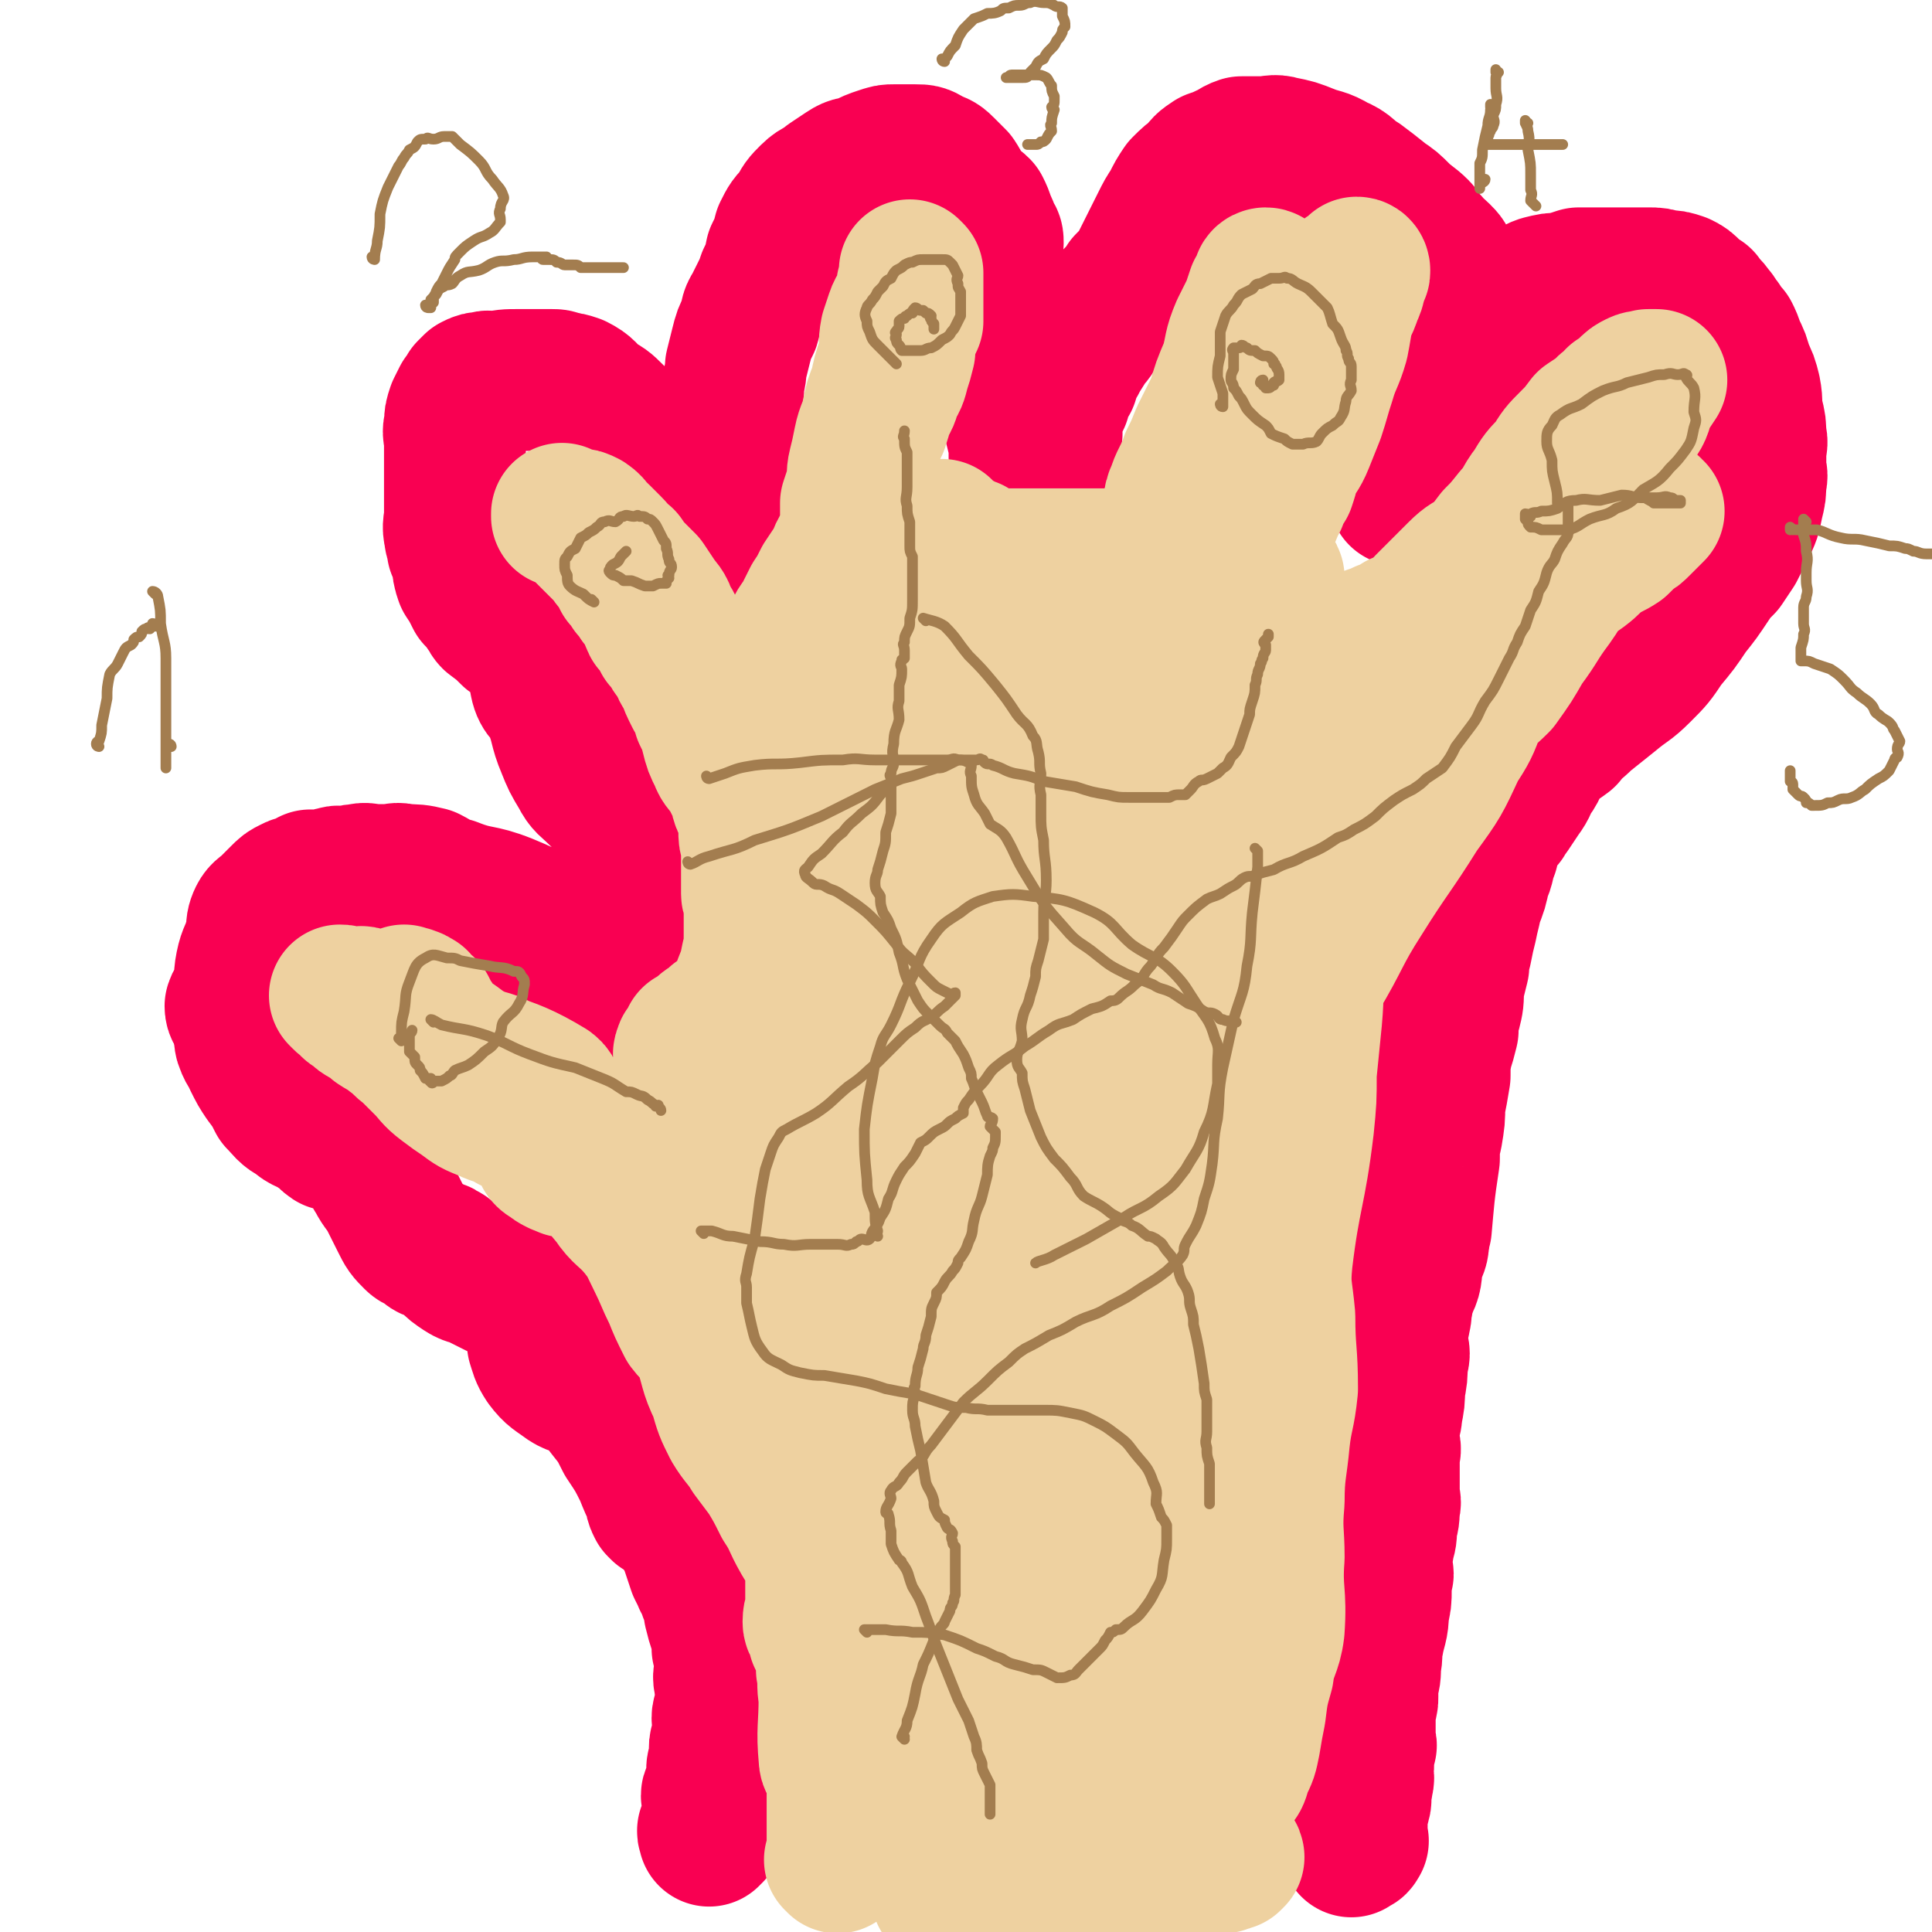 <svg viewBox='0 0 722 722' version='1.1' xmlns='http://www.w3.org/2000/svg' xmlns:xlink='http://www.w3.org/1999/xlink'><g fill='none' stroke='#F90052' stroke-width='53' stroke-linecap='round' stroke-linejoin='round'><path d='M247,564c0,0 -1,-1 -1,-1 0,0 0,0 1,0 0,0 0,0 0,0 0,1 0,0 -1,0 -1,-2 -1,-2 -1,-4 -2,-4 -2,-4 -4,-9 -3,-6 -3,-6 -7,-12 -3,-6 -3,-6 -7,-11 -3,-4 -3,-4 -7,-7 -4,-3 -5,-2 -8,-4 -4,-3 -5,-3 -8,-7 -2,-3 -2,-4 -3,-7 0,-4 2,-4 2,-7 -1,-4 -2,-5 -5,-7 -4,-4 -5,-3 -10,-6 -4,-2 -4,-2 -8,-4 -3,-2 -4,-1 -7,-3 -3,-2 -3,-2 -5,-4 -1,-2 -1,-2 -3,-3 -1,-1 -2,0 -3,-1 -2,0 -2,-1 -3,-2 -2,-1 -3,-1 -4,-2 -3,-3 -3,-3 -5,-7 -2,-4 -2,-4 -4,-8 -2,-4 -3,-4 -5,-8 -2,-3 -2,-4 -4,-7 -3,-3 -3,-3 -6,-5 -3,-2 -4,-1 -7,-2 -3,-2 -2,-3 -5,-4 -4,-3 -5,-2 -8,-5 -4,-2 -4,-3 -7,-6 -2,-4 -2,-4 -5,-8 -2,-3 -2,-3 -4,-7 -1,-3 -2,-3 -3,-6 -1,-2 0,-3 -1,-5 0,-3 -1,-3 -1,-5 -1,-2 -2,-2 -2,-4 1,-3 2,-2 3,-5 1,-5 0,-5 1,-10 1,-5 2,-5 3,-9 2,-4 0,-5 2,-9 1,-2 2,-2 4,-4 2,-2 2,-2 4,-4 2,-2 2,-2 4,-3 2,-1 2,-1 4,-1 2,-1 2,-1 3,-2 2,0 2,0 5,0 2,0 2,-1 4,-1 2,-1 2,0 4,0 3,-1 3,-1 5,-1 3,-1 3,0 6,0 3,0 3,0 5,0 3,0 3,-1 6,0 4,0 5,0 9,1 4,2 4,3 9,4 10,4 10,2 20,6 7,3 8,3 13,8 2,2 -1,4 0,7 0,2 0,3 1,4 4,3 5,2 9,4 4,2 4,2 7,3 3,1 3,1 6,2 2,1 2,2 4,3 2,1 2,1 4,1 2,0 2,0 3,1 2,0 2,1 3,1 1,0 1,0 2,0 1,-1 1,0 2,0 0,0 0,0 0,0 0,-3 0,-3 0,-5 0,-4 0,-4 0,-7 0,-4 0,-5 0,-9 -1,-3 -1,-3 -2,-5 0,-3 -1,-3 -1,-6 0,-2 0,-2 0,-5 -1,-4 -1,-4 -2,-7 -1,-5 -1,-5 -2,-9 -2,-5 -1,-6 -3,-10 -2,-4 -2,-4 -5,-8 -2,-3 -2,-2 -5,-5 -3,-3 -4,-3 -6,-7 -3,-5 -3,-5 -5,-10 -3,-7 -2,-8 -5,-15 -2,-5 -4,-4 -5,-9 -1,-4 2,-4 1,-8 -1,-3 -1,-4 -3,-6 -4,-3 -5,-2 -9,-4 -3,-3 -3,-3 -7,-6 -1,-1 -1,-2 -2,-3 -2,-3 -2,-3 -4,-5 -2,-4 -2,-4 -4,-7 -1,-3 -1,-3 -1,-6 -1,-2 -1,-3 -2,-5 0,-3 -1,-3 -1,-5 -1,-4 0,-4 0,-8 0,-5 0,-5 0,-10 0,-4 0,-4 0,-8 0,-4 0,-4 0,-8 0,-4 -1,-4 0,-7 0,-3 0,-3 1,-6 1,-2 1,-2 2,-4 1,-1 1,-1 2,-3 1,-1 1,-1 2,-2 2,-1 2,-1 4,-1 2,-1 2,0 4,0 4,-1 4,-1 9,-1 2,0 2,0 4,0 2,0 2,0 3,0 1,0 1,0 2,0 1,0 1,0 3,0 2,0 2,0 3,1 3,0 3,0 6,1 4,2 4,3 7,6 4,2 4,2 7,5 4,4 4,3 7,7 6,8 5,9 10,16 2,3 3,2 5,5 1,2 1,2 2,4 1,2 2,1 3,3 1,2 1,2 2,4 1,2 1,2 2,4 0,2 1,2 1,4 1,2 0,2 1,3 0,2 0,2 1,3 0,1 0,1 0,2 1,1 0,1 1,2 0,0 0,0 1,0 0,0 0,0 1,0 0,0 0,0 0,0 0,0 -1,0 -1,-1 0,0 1,-1 1,-1 0,-1 0,-1 0,-2 0,-1 0,-1 1,-2 0,-1 -1,-2 0,-3 0,-1 1,-1 1,-2 1,0 0,-1 1,-1 0,-2 1,-2 1,-3 1,-4 0,-4 1,-8 0,-3 0,-3 1,-6 1,-4 1,-4 1,-8 1,-3 1,-3 1,-7 0,-3 0,-3 0,-7 0,-3 0,-3 0,-7 0,-4 -1,-4 0,-8 0,-5 1,-5 1,-9 1,-4 1,-4 2,-8 1,-4 1,-4 3,-8 1,-3 0,-3 2,-6 1,-2 1,-2 2,-4 2,-4 2,-4 3,-7 2,-4 2,-4 3,-9 2,-4 2,-4 3,-8 2,-4 2,-4 5,-7 2,-4 2,-4 5,-7 3,-3 4,-2 7,-5 3,-2 3,-2 6,-4 3,-2 3,-1 6,-2 4,-2 4,-2 7,-3 3,-1 3,-1 5,-1 2,0 2,0 4,0 2,0 2,0 4,0 3,0 3,0 6,2 3,1 3,1 5,3 2,2 2,2 4,4 2,3 2,4 4,7 2,2 3,2 5,4 1,2 1,2 2,5 1,2 1,2 2,5 1,1 1,1 1,3 0,3 -1,3 0,6 0,3 0,3 1,7 1,3 1,3 1,7 1,3 1,3 2,7 1,5 1,5 1,9 1,6 1,6 2,11 0,6 1,6 1,12 0,4 0,4 0,8 1,4 1,4 2,8 0,3 0,3 0,5 1,3 1,3 2,5 0,2 0,2 1,4 0,1 0,1 1,2 0,0 -1,1 0,1 0,0 0,0 1,0 0,0 0,0 1,0 1,-1 1,-1 1,-3 1,-2 1,-2 2,-4 0,-3 0,-3 1,-5 0,-2 0,-2 1,-5 0,-2 0,-2 1,-4 0,-2 -1,-2 0,-4 0,-2 0,-2 1,-4 1,-3 1,-3 2,-5 1,-4 1,-4 3,-7 1,-3 1,-4 3,-7 2,-4 2,-3 4,-7 3,-3 3,-4 5,-7 2,-3 2,-3 4,-6 1,-3 1,-3 3,-5 2,-2 2,-2 3,-4 3,-3 3,-3 5,-6 2,-4 2,-4 4,-8 2,-4 2,-4 4,-8 2,-4 2,-4 4,-7 2,-4 2,-4 4,-7 3,-3 3,-3 6,-5 2,-3 2,-3 5,-5 3,-1 3,-1 5,-2 3,-1 3,-2 6,-3 2,0 2,0 4,0 2,0 2,0 4,0 3,0 4,-1 7,0 5,1 5,1 10,3 5,2 5,1 10,4 5,2 4,3 9,6 4,3 4,3 9,7 3,2 3,2 6,5 3,3 4,3 7,6 2,2 1,3 4,5 2,3 2,2 4,4 2,2 2,2 3,5 1,1 1,2 1,4 0,2 0,2 0,4 1,2 0,2 0,4 0,2 0,2 0,4 0,2 1,3 0,5 0,2 0,2 -1,4 0,2 0,2 -1,5 0,3 0,3 -1,6 -1,3 -1,3 -1,6 -1,4 -1,4 -2,7 -1,4 0,4 -1,7 -1,3 -1,3 -2,6 0,3 0,3 -1,6 -1,2 -1,2 -1,5 -1,2 -1,2 -2,4 0,1 -1,1 -1,2 -1,1 -1,1 -2,2 0,1 0,1 -1,1 -1,1 -1,1 -1,2 -1,0 0,0 -1,1 0,0 0,0 0,0 1,-2 1,-2 2,-5 1,-2 1,-2 2,-4 0,-2 0,-2 1,-5 1,-3 1,-3 3,-5 1,-3 0,-3 1,-5 2,-2 2,-2 3,-4 1,-2 1,-2 2,-4 1,-2 1,-2 3,-4 1,-2 1,-2 3,-4 1,-3 1,-3 2,-5 2,-2 2,-2 3,-5 2,-3 1,-3 3,-6 2,-2 2,-1 4,-3 1,-2 1,-3 3,-5 2,-2 2,-2 4,-4 2,-2 2,-2 4,-4 2,-2 2,-2 4,-3 3,-1 3,-2 6,-3 4,-1 4,-1 7,-1 4,-1 4,-1 7,-2 4,0 4,0 7,0 4,0 4,0 7,0 4,0 4,0 7,0 3,0 3,0 5,0 3,0 3,0 6,1 3,0 3,0 6,1 2,1 2,1 4,3 2,2 2,2 4,3 2,3 2,2 4,5 2,2 1,2 3,4 1,2 1,2 3,4 1,2 1,2 2,5 2,4 2,4 3,8 2,4 2,4 3,8 1,5 0,5 1,9 1,4 1,4 1,8 1,3 0,3 0,6 0,3 0,3 0,6 0,2 1,2 0,5 0,4 0,4 -1,8 -1,5 -1,5 -3,9 -2,4 -2,4 -4,8 -2,3 -2,3 -4,6 -3,3 -3,3 -5,6 -4,6 -4,6 -8,11 -4,6 -4,6 -9,12 -4,6 -4,6 -9,11 -5,5 -5,4 -11,9 -5,4 -5,4 -10,8 -4,4 -4,3 -7,7 -4,3 -5,3 -8,7 -3,3 -2,4 -5,8 -2,3 -1,3 -4,7 -2,3 -2,3 -4,6 -1,1 -1,1 -2,3 -2,2 -2,2 -3,4 -2,4 -2,4 -3,8 -2,5 -1,5 -3,9 -1,5 -1,5 -3,10 -1,5 -1,4 -2,9 -1,4 -1,4 -2,9 -1,3 -1,3 -1,6 -1,4 -1,4 -2,8 0,5 0,5 -1,9 -1,3 -1,3 -1,7 -1,4 -1,4 -2,7 -1,5 -1,5 -1,10 -1,6 -1,6 -2,11 0,5 0,5 -1,11 -1,4 -1,4 -1,9 -2,13 -2,15 -3,26 0,1 0,-3 -1,-2 0,1 1,3 0,7 0,3 -1,3 -2,7 -1,4 0,5 -2,9 -1,3 -2,3 -2,7 -1,3 0,3 -1,6 0,2 -1,2 -1,4 0,3 0,3 0,5 1,4 1,4 0,7 0,5 0,5 -1,10 0,4 0,4 -1,9 0,3 -1,3 -1,7 0,2 0,2 0,5 1,2 0,2 0,5 0,2 0,2 0,4 0,2 0,2 0,4 0,1 0,1 0,2 0,2 0,2 0,3 0,3 1,3 0,5 0,4 0,4 -1,7 0,4 0,4 -1,7 0,3 -1,3 -1,6 0,2 0,2 0,4 1,1 1,1 0,3 0,2 0,2 0,4 0,4 0,4 -1,8 0,6 -1,6 -2,12 -1,4 0,4 -1,8 0,4 0,4 -1,7 0,3 0,3 0,5 0,2 0,2 -1,4 0,2 0,2 0,3 0,2 0,2 0,3 0,1 0,1 0,1 0,0 0,0 0,0 0,1 0,1 0,1 0,1 0,1 0,2 0,0 0,0 0,0 0,1 0,1 0,3 0,1 1,1 0,2 0,1 0,1 -1,2 0,2 0,2 0,3 1,2 0,2 0,4 0,2 1,2 0,4 0,2 0,2 -1,4 0,2 1,2 0,4 0,1 0,1 -1,2 0,2 0,2 0,3 0,2 0,2 0,3 0,1 0,1 0,2 0,1 0,1 0,1 0,1 0,1 0,2 0,1 1,1 0,1 0,1 0,1 -1,1 -1,0 -1,1 -1,1 '/><path d='M222,512c0,0 -1,-1 -1,-1 0,0 1,0 2,1 2,5 2,5 5,9 3,6 2,6 5,11 3,5 3,5 7,10 3,4 3,4 5,8 2,4 2,4 4,7 1,3 1,3 3,6 1,3 1,3 2,6 2,3 2,3 3,6 1,2 1,2 2,5 1,3 1,3 2,6 1,2 1,2 2,4 0,1 1,1 1,2 1,1 0,1 1,2 0,1 0,1 1,3 1,2 1,2 1,5 1,4 1,4 2,7 1,3 1,3 1,7 1,3 1,3 1,7 0,3 -1,3 0,6 0,2 0,2 1,4 0,3 0,3 0,5 -1,2 -2,2 -2,4 0,1 1,1 1,2 0,1 0,1 0,2 -1,1 -1,1 -1,2 0,1 0,1 0,3 -1,1 -1,1 -1,2 0,2 0,2 0,3 0,2 0,2 0,3 -1,1 -1,1 -1,3 0,1 0,1 0,1 0,2 0,2 0,3 0,2 0,2 0,3 -1,1 -2,1 -2,2 0,1 1,1 1,3 0,1 0,1 0,1 0,2 0,2 0,3 0,0 0,0 0,1 0,1 0,1 0,2 -1,0 -1,0 -1,1 -1,1 0,1 0,2 0,0 0,0 0,1 -1,0 -1,-1 -1,-1 -1,0 0,1 0,2 '/></g>
<g fill='none' stroke='#EED1A0' stroke-width='53' stroke-linecap='round' stroke-linejoin='round'><path d='M313,696c0,-1 -1,-1 -1,-1 0,0 0,0 1,0 0,0 0,0 0,0 0,0 -1,0 -1,0 0,0 1,0 1,0 0,-2 0,-2 0,-5 0,-4 0,-4 0,-9 0,-4 0,-4 0,-9 0,-4 0,-4 0,-7 0,-2 0,-2 0,-3 -1,0 -1,0 -1,-1 -1,-2 -2,-2 -2,-4 -1,-11 0,-11 0,-23 -1,-5 0,-5 -1,-10 0,-4 0,-4 -1,-8 -1,-2 -1,-2 -2,-4 0,0 0,0 0,-1 0,-1 0,-1 0,-2 -1,-2 -2,-1 -2,-3 0,-3 1,-3 1,-6 0,-3 0,-3 0,-5 0,-3 0,-3 0,-6 0,-3 0,-3 0,-5 0,-3 0,-3 0,-6 -1,-2 -1,-2 -1,-4 -1,-1 0,-1 0,-3 -1,-1 -1,-1 -2,-3 -1,-1 -1,-1 -2,-2 0,-1 0,-1 0,-2 -1,-2 -1,-1 -1,-3 -1,-3 -2,-3 -2,-6 0,-5 1,-5 0,-10 -1,-4 -1,-4 -3,-8 -1,-4 -1,-4 -3,-8 -1,-2 -1,-3 -3,-5 -1,-2 -2,-2 -4,-4 -1,-2 -2,-2 -3,-3 -2,-2 -2,-3 -3,-5 -2,-3 -2,-3 -4,-5 -2,-3 -2,-3 -4,-6 -1,-3 -1,-4 -1,-7 -1,-3 -1,-3 -2,-6 -1,-2 -2,-2 -3,-5 -1,-2 -1,-2 -2,-4 -1,-2 -1,-2 -3,-3 -1,-1 -1,-1 -2,-2 -2,-1 -2,-1 -3,-3 -2,-1 -2,-1 -3,-2 -3,-3 -3,-3 -5,-5 -3,-4 -3,-4 -5,-8 -3,-4 -3,-4 -5,-9 -3,-4 -2,-4 -5,-8 -2,-3 -2,-3 -5,-5 -4,-3 -4,-3 -8,-5 -4,-3 -4,-2 -8,-4 -3,-2 -3,-1 -6,-3 -1,0 -1,-1 -1,-2 -1,-1 -1,-2 -2,-3 -1,-1 -2,-1 -4,-1 -2,-1 -2,-1 -4,-2 -4,-1 -4,-1 -8,-3 -4,-1 -4,-1 -7,-3 -3,-1 -3,-1 -5,-3 -2,-1 -2,-2 -3,-4 -2,-3 -2,-3 -3,-5 -1,-1 -2,-1 -3,-3 -1,-1 -1,-2 -1,-3 -2,-2 -2,-2 -3,-4 -1,-1 -1,-1 -2,-3 -1,-1 -1,-1 -2,-2 0,-1 0,-1 -1,-2 -1,-1 -1,-1 -1,-2 -1,0 -1,0 -2,-1 -1,-1 -1,-1 -1,-2 -1,0 0,0 0,-1 0,0 0,-1 0,-1 0,0 0,0 1,1 1,0 1,-1 1,0 2,0 1,0 3,1 1,2 1,2 3,3 1,2 1,2 2,4 2,2 1,2 3,4 3,3 3,3 6,5 4,3 4,3 8,5 5,2 5,1 10,4 7,4 8,4 15,9 1,1 0,2 0,3 0,2 -1,2 -1,4 1,2 1,2 3,4 2,2 3,1 4,4 1,2 1,2 2,4 0,2 1,1 1,3 0,2 0,2 0,4 0,1 0,1 0,2 -1,0 -1,0 -2,-1 -1,0 0,0 -1,0 -2,-1 -2,-1 -3,-2 -2,-1 -2,-1 -3,-3 -1,-2 0,-2 -1,-4 -2,-2 -2,-3 -4,-4 -3,-2 -4,-2 -7,-3 -5,-3 -5,-2 -9,-4 -5,-2 -5,-2 -9,-5 -3,-2 -3,-2 -7,-5 -4,-3 -4,-4 -7,-7 -3,-3 -3,-3 -6,-6 -3,-2 -3,-3 -6,-5 -2,-2 -3,-2 -6,-4 -2,-2 -2,-2 -4,-3 -2,-1 -2,-1 -4,-3 -2,-1 -2,-1 -3,-3 -1,0 -1,0 -2,-1 0,0 -1,-1 -1,-1 1,0 1,0 3,1 0,0 0,0 1,0 1,0 1,0 2,0 1,0 2,-1 3,0 1,0 1,0 3,1 3,2 3,2 5,4 4,3 4,3 7,6 5,3 5,3 11,6 21,9 25,6 43,17 4,3 -1,7 2,13 4,8 6,8 12,15 5,7 5,7 10,13 4,6 5,5 10,11 4,5 4,6 7,12 3,6 3,7 6,13 2,5 2,5 5,11 3,4 4,3 6,8 3,8 2,9 6,17 2,7 2,7 5,13 3,5 4,5 7,10 3,4 3,4 6,8 3,5 3,5 6,11 4,6 3,6 7,13 3,5 3,5 6,9 3,4 4,3 6,7 5,10 4,11 9,22 2,7 2,7 5,14 2,5 2,5 4,9 2,4 2,3 4,7 2,3 2,3 3,6 1,2 1,2 2,4 1,3 1,2 3,5 0,0 0,0 0,0 0,0 0,0 0,1 0,0 0,0 0,0 0,0 0,0 0,0 0,-1 0,-1 0,-1 -1,-1 -2,0 -2,-1 -1,-5 -1,-5 -2,-11 -1,-8 -1,-8 -3,-16 -1,-6 -3,-5 -4,-11 -1,-7 1,-7 1,-15 -1,-9 -1,-9 -3,-17 -1,-4 -3,-4 -4,-8 -2,-10 0,-11 -2,-22 -3,-12 -4,-12 -8,-24 -3,-7 -4,-7 -7,-14 -3,-8 -3,-8 -5,-16 -1,-7 -1,-7 -3,-14 -2,-6 -1,-6 -4,-11 -2,-4 -2,-4 -6,-7 -2,-2 -3,-2 -5,-4 -3,-1 -2,-2 -5,-4 0,0 0,0 0,0 -2,-3 -2,-3 -3,-7 -1,-4 -1,-4 -2,-9 0,-3 0,-3 -1,-7 -2,-3 -2,-3 -3,-7 -2,-2 -2,-2 -3,-4 -1,-2 -2,-2 -3,-5 -1,-1 -1,-1 -2,-3 -1,-1 -2,-1 -2,-3 -1,-2 -1,-2 -2,-4 0,-1 -1,-1 -1,-2 -1,-2 -1,-2 -2,-5 0,-1 0,-1 0,-2 0,-2 0,-2 0,-4 0,-1 0,-1 0,-3 0,-1 0,-1 0,-2 0,-2 -1,-2 0,-3 0,-1 0,-1 1,-1 0,-1 0,-1 1,-2 0,0 0,0 1,-1 0,-1 -1,-1 0,-1 0,0 1,0 1,0 1,-1 1,-1 2,-2 1,0 1,0 1,-1 1,-1 1,-1 3,-2 1,-1 1,-1 2,-2 1,0 1,-1 2,-1 1,-1 1,-1 2,-2 1,0 0,-1 1,-1 1,0 1,0 2,0 1,-2 0,-2 1,-3 1,-3 1,-3 2,-6 2,-5 2,-5 3,-10 1,-4 1,-4 1,-9 0,-3 0,-3 0,-7 0,-2 0,-2 0,-5 0,-2 -1,-2 -1,-3 0,-2 0,-2 0,-4 0,-2 0,-2 0,-3 0,-3 0,-3 0,-6 0,-3 0,-3 0,-5 -1,-3 -1,-3 -1,-6 0,-2 0,-2 0,-4 -1,-3 -1,-2 -2,-5 -1,-2 -1,-2 -1,-4 -1,-2 -1,-2 -2,-4 -1,-2 -1,-2 -2,-4 -2,-3 -3,-3 -4,-6 -2,-4 -2,-4 -3,-8 -1,-4 -1,-4 -3,-8 -1,-4 -1,-4 -3,-7 -2,-4 -2,-4 -3,-7 -2,-3 -2,-3 -3,-6 -1,-2 -2,-2 -3,-4 -1,-2 -1,-2 -3,-4 -1,-2 -1,-2 -2,-4 -1,-1 -1,-1 -2,-2 -1,-2 -1,-3 -2,-5 -1,-2 -1,-2 -3,-4 -1,-2 -1,-2 -3,-4 -1,-2 -1,-2 -3,-4 -1,-2 -1,-2 -2,-5 -2,-1 -2,-1 -3,-3 -2,-2 -2,-2 -4,-4 -1,-1 -1,-1 -3,-3 -1,-1 -1,-1 -3,-3 -1,-1 -1,-1 -2,-2 -2,-1 -2,-1 -3,-2 -1,0 -1,-1 -1,-1 -1,-1 -1,0 -2,0 0,0 0,0 0,0 1,0 0,-1 0,-1 0,0 0,1 0,1 2,0 3,0 5,1 2,0 2,0 4,1 3,2 2,3 5,5 2,2 2,2 4,4 3,3 2,3 5,5 2,3 2,3 4,5 2,2 2,2 4,4 2,3 2,3 4,6 2,3 3,3 4,7 3,4 2,4 4,9 2,4 1,4 3,8 1,4 1,4 3,7 1,3 1,3 2,5 2,3 2,3 3,6 1,2 1,2 1,4 1,1 1,1 2,3 0,1 0,1 1,3 1,0 1,0 2,1 1,0 1,0 2,1 1,1 1,1 1,1 1,1 1,1 1,1 0,0 0,0 1,0 1,-1 1,0 2,0 0,0 0,0 1,0 1,0 1,0 2,0 1,-1 1,-1 2,-2 0,0 1,1 1,1 1,-1 1,-2 2,-3 0,-2 0,-2 1,-3 1,-2 1,-2 1,-4 1,-2 1,-2 2,-4 1,-2 1,-2 1,-5 1,-2 0,-2 1,-4 0,-3 1,-3 1,-5 1,-2 0,-2 1,-4 0,-1 0,-1 1,-3 1,-1 1,-1 1,-3 1,-2 1,-2 2,-4 1,-2 1,-3 3,-5 2,-4 2,-4 4,-8 2,-3 2,-3 4,-7 2,-3 2,-3 4,-6 2,-3 1,-3 3,-6 1,-3 2,-2 3,-5 1,-3 1,-4 2,-7 0,-4 0,-4 1,-8 1,-5 0,-5 1,-10 1,-4 2,-4 3,-8 1,-4 1,-4 3,-8 1,-3 1,-3 2,-7 2,-3 2,-3 3,-7 2,-3 2,-3 3,-7 1,-3 1,-3 2,-7 0,-3 0,-3 1,-6 1,-3 1,-3 2,-5 0,-2 0,-2 0,-4 0,-2 0,-2 0,-4 0,-2 0,-2 0,-5 0,-1 0,-1 0,-2 0,-1 0,-1 0,-1 0,-1 0,-1 0,-1 0,-1 0,-1 0,-1 0,0 0,0 0,0 0,0 -1,0 -1,-1 0,0 0,1 1,1 0,0 0,0 0,0 0,0 -1,0 -1,-1 0,0 1,1 1,1 -1,2 -1,2 -2,5 0,2 0,2 -1,5 -1,3 -2,3 -3,6 -1,3 -1,3 -2,6 -1,5 0,5 -1,10 -2,6 -2,6 -3,11 -2,5 -2,5 -3,10 -1,5 -2,5 -3,10 -1,5 -1,5 -2,9 -1,4 0,4 -1,8 -1,3 -1,3 -2,6 0,2 0,2 0,5 0,3 0,3 0,6 0,2 0,2 0,5 0,2 0,2 0,4 0,2 -1,2 0,4 0,3 1,3 2,5 2,3 1,3 2,6 1,3 2,3 3,5 1,3 1,3 2,6 1,3 1,3 3,6 1,2 1,2 2,5 0,2 0,2 1,4 1,1 2,1 3,2 1,1 1,1 2,2 1,1 1,1 3,1 1,1 1,1 2,1 0,0 0,0 1,0 2,-1 2,0 3,-1 2,-1 2,-2 3,-3 2,-1 2,-1 4,-3 2,-1 2,-1 4,-2 1,-1 1,-1 3,-2 1,-1 1,-1 3,-2 2,-1 2,-1 4,-2 3,-1 3,-1 6,-3 4,-1 4,-1 8,-2 5,-2 5,-2 10,-3 6,-2 6,-2 12,-5 5,-2 5,-2 9,-5 5,-3 5,-3 9,-6 4,-3 4,-3 7,-6 3,-2 3,-3 6,-5 1,-2 1,-2 3,-4 2,-2 3,-1 5,-3 1,-1 1,-1 2,-3 1,-2 2,-2 3,-4 1,-2 1,-2 3,-5 1,-5 1,-5 3,-9 1,-4 1,-4 2,-7 2,-3 2,-4 3,-7 1,-3 2,-3 3,-6 1,-3 1,-3 2,-6 1,-2 1,-2 2,-4 0,-2 -1,-2 0,-4 0,-3 1,-3 1,-5 1,-2 1,-2 2,-4 1,-2 0,-2 1,-5 1,-2 1,-2 2,-4 0,-2 0,-2 1,-5 1,-2 1,-2 1,-4 1,-1 1,-1 1,-3 0,-1 0,-1 0,-3 0,-1 0,-1 0,-2 0,-1 0,-1 0,-2 -1,0 -1,0 -1,-1 0,0 0,0 0,0 0,0 0,0 0,0 0,0 0,-1 -1,-1 0,0 -1,0 -1,1 0,1 0,1 0,2 -1,1 -1,1 -2,2 -1,3 -1,3 -2,6 -2,4 -2,4 -4,8 -3,7 -2,7 -4,14 -3,7 -3,7 -5,14 -3,6 -3,6 -6,12 -2,5 -2,5 -4,9 -1,3 -1,3 -3,7 -1,2 -1,2 -2,5 -1,2 -1,2 -1,4 -1,1 0,1 0,3 0,0 0,0 0,1 0,0 0,0 0,0 0,0 0,0 0,0 2,-5 2,-4 5,-9 3,-5 3,-5 5,-10 4,-5 4,-6 7,-11 3,-6 3,-6 7,-11 4,-6 4,-6 8,-12 4,-5 3,-6 8,-11 4,-4 5,-4 9,-8 3,-4 2,-4 5,-8 3,-2 3,-2 6,-4 2,-2 1,-2 3,-4 1,-1 1,-1 3,-2 1,-1 1,-1 2,-2 1,0 1,1 1,1 0,1 0,1 -1,2 -1,3 0,3 -2,7 -1,3 -1,3 -3,7 -1,5 -1,6 -2,11 -2,7 -3,7 -5,14 -2,6 -2,7 -4,13 -2,5 -2,5 -4,10 -2,5 -3,5 -5,9 -1,4 -1,4 -2,7 -2,3 -2,3 -3,6 -2,3 -1,3 -3,6 -1,2 -2,2 -3,4 -1,2 -1,2 -3,4 -1,2 -2,1 -4,3 -2,1 -2,1 -3,2 -2,0 -2,1 -3,1 -2,1 -2,1 -5,1 -2,1 -2,1 -4,1 -3,0 -3,0 -5,0 -5,0 -5,0 -9,0 -5,0 -5,0 -9,0 -4,0 -4,0 -8,0 -4,0 -4,0 -9,0 -4,0 -4,0 -7,0 -4,0 -4,0 -8,0 -3,0 -3,0 -6,0 -3,0 -3,0 -6,0 -2,0 -2,0 -4,0 -2,0 -2,0 -4,0 -1,0 -1,0 -2,0 -2,0 -2,0 -3,0 -2,-1 -2,-1 -3,-2 -1,-1 -2,-1 -3,-2 -1,0 -1,0 -3,-1 -1,-1 -1,-1 -2,-1 -2,-1 -2,-1 -3,-2 -1,0 -1,-1 -1,-1 -1,-1 -1,-1 -2,-2 0,0 0,0 0,0 0,0 0,0 0,0 0,0 -1,0 0,1 0,1 0,1 1,3 1,2 2,2 3,4 1,3 1,3 3,6 3,4 3,3 7,7 4,5 4,5 8,10 5,5 6,5 11,10 6,5 5,6 11,10 6,4 6,4 12,8 5,3 5,3 11,6 5,3 5,4 10,6 4,1 5,1 9,1 5,1 5,1 10,2 3,0 3,1 6,1 3,0 3,0 6,-1 4,-2 4,-2 7,-4 4,-2 4,-2 7,-5 4,-3 4,-3 8,-5 4,-3 4,-3 7,-5 4,-3 4,-3 7,-5 4,-2 4,-2 7,-4 3,-1 3,-1 5,-3 2,-2 2,-2 4,-3 3,-1 3,-1 5,-2 3,-1 3,-1 6,-3 3,-1 3,-1 5,-2 3,-2 3,-3 5,-5 3,-3 3,-3 6,-6 3,-3 3,-3 6,-6 4,-4 4,-3 8,-6 3,-3 3,-3 6,-7 3,-3 3,-3 7,-8 4,-4 3,-5 7,-10 3,-5 3,-5 7,-9 3,-5 3,-5 7,-9 3,-3 3,-3 6,-7 3,-2 3,-2 6,-4 2,-3 3,-2 5,-5 2,-1 2,-1 4,-3 2,-2 2,-2 4,-3 2,-1 2,0 4,-1 1,0 1,0 2,0 0,0 0,0 1,0 0,0 0,0 0,0 -2,3 -2,3 -4,6 -2,5 -1,5 -4,9 -4,5 -4,4 -9,9 -4,4 -4,4 -8,8 -4,4 -4,4 -7,9 -4,5 -3,5 -6,10 -4,5 -4,5 -8,10 -4,5 -4,5 -8,10 -4,6 -4,6 -8,13 -5,7 -5,7 -9,14 -3,7 -3,7 -7,13 -3,5 -4,4 -8,9 -3,3 -3,3 -7,7 -2,3 -2,3 -5,5 -2,2 -2,2 -4,3 -1,1 -1,1 -2,2 0,1 0,1 -1,1 0,0 -1,1 -1,1 2,-2 2,-2 3,-3 3,-5 3,-5 5,-10 3,-4 3,-4 6,-8 3,-4 3,-4 5,-9 3,-4 3,-4 6,-8 3,-4 3,-4 5,-8 4,-5 3,-6 6,-11 3,-4 3,-4 6,-8 2,-4 2,-4 5,-7 2,-3 3,-3 5,-6 2,-2 2,-3 4,-5 2,-2 2,-2 5,-4 2,-2 2,-2 4,-5 1,-1 1,-1 2,-2 1,-1 1,-1 3,-1 0,-1 0,0 1,0 0,0 0,0 0,0 0,0 0,0 0,0 1,0 0,-1 0,-1 -2,2 -2,3 -4,5 -3,4 -3,4 -5,7 -4,4 -4,4 -7,8 -4,5 -3,5 -7,9 -5,5 -5,4 -10,9 -6,6 -5,6 -12,12 -7,6 -7,6 -15,11 -7,6 -7,6 -14,11 -7,4 -7,4 -13,8 -7,3 -7,3 -14,7 -6,2 -6,2 -11,4 -5,1 -5,2 -10,3 -4,2 -4,2 -10,3 -4,1 -4,1 -9,1 -4,0 -4,0 -7,0 -3,0 -3,0 -6,0 -1,-1 -1,-1 -2,-2 -1,-1 -1,-1 -2,-2 0,0 0,0 1,-1 0,-1 0,-1 1,-2 1,-3 1,-3 2,-6 2,-3 2,-3 3,-6 2,-4 2,-4 4,-8 2,-3 3,-2 5,-5 3,-3 3,-3 6,-6 2,-2 2,-2 4,-5 2,-3 2,-3 4,-6 2,-3 2,-3 4,-6 2,-2 3,-1 5,-3 2,-2 2,-2 4,-5 1,-1 1,-1 3,-2 1,-1 1,-2 2,-2 1,-1 1,0 2,0 0,0 0,0 0,0 0,0 0,-1 -1,-1 -1,1 -1,2 -2,3 -2,3 -2,3 -4,7 -3,4 -2,4 -5,9 -3,5 -3,6 -7,11 -4,5 -5,5 -9,11 -5,5 -5,5 -10,9 -7,7 -8,6 -15,12 -7,6 -7,6 -14,12 -5,4 -6,4 -11,9 -5,5 -5,5 -9,10 -4,6 -3,7 -6,13 -7,15 -7,14 -13,29 -3,8 -3,8 -5,16 -2,7 -2,8 -3,15 -1,9 0,9 0,18 -1,12 -1,12 -1,25 -1,9 0,9 0,17 -1,8 -1,7 -2,15 0,6 1,6 1,12 0,6 0,6 0,12 0,4 0,4 0,9 0,3 0,3 0,7 0,2 0,2 0,4 -1,2 -1,2 -2,3 -1,1 -1,1 -2,2 0,0 0,-1 -1,-1 0,0 0,0 0,0 0,1 0,0 0,0 0,-2 1,-2 1,-4 0,-4 -1,-4 -2,-8 -2,-11 -3,-10 -5,-21 -3,-12 -3,-12 -5,-25 -3,-11 -2,-12 -4,-23 -3,-12 -3,-12 -6,-24 -3,-18 -4,-18 -6,-37 -1,-13 1,-13 2,-25 1,-12 0,-12 1,-23 0,-3 1,-3 1,-6 1,-9 1,-9 2,-19 0,-7 0,-7 1,-15 1,-6 1,-6 1,-11 1,-4 1,-4 2,-8 0,-2 -1,-3 0,-4 0,0 0,0 1,1 0,1 1,1 1,2 1,5 1,5 1,11 1,8 2,8 2,16 0,33 1,34 -2,67 -1,13 -5,12 -7,25 -4,19 -2,19 -6,38 -3,13 -3,13 -7,27 -3,9 -4,9 -7,19 -3,8 -4,8 -7,16 -2,5 -2,5 -5,11 -1,3 -1,3 -2,6 0,1 -1,1 -1,1 0,0 0,0 0,-1 -1,-1 -1,-1 -1,-3 -1,-3 -2,-3 -2,-6 -3,-15 -3,-15 -5,-30 -2,-14 -2,-14 -3,-28 -1,-18 0,-18 0,-36 0,-16 -2,-16 0,-32 2,-17 3,-17 6,-34 1,-4 2,-4 3,-8 2,-7 2,-7 5,-13 2,-5 2,-5 5,-10 2,-3 2,-2 5,-5 1,-1 1,-1 3,-3 1,-1 2,-3 3,-2 1,0 1,2 3,5 2,4 3,3 4,8 5,24 5,24 8,48 1,16 0,16 1,32 0,16 -1,16 0,32 0,16 2,16 1,31 -2,20 -5,19 -8,39 -1,10 0,10 -1,20 -1,11 -1,11 -3,21 -1,7 0,8 -3,13 -1,1 -3,1 -4,0 -1,-1 0,-2 -1,-4 -2,-9 -4,-9 -4,-18 -1,-24 -2,-24 1,-47 4,-28 6,-28 12,-55 4,-22 4,-22 8,-43 4,-23 4,-23 9,-45 0,-4 1,-4 1,-7 3,-13 2,-13 5,-25 2,-9 2,-9 4,-19 2,-7 2,-7 4,-15 1,-5 1,-5 3,-10 0,-2 1,-2 2,-4 1,-2 2,-4 2,-3 1,1 1,3 1,7 1,6 1,6 1,13 -1,13 -1,13 -3,26 -1,16 -1,16 -3,33 -3,18 -3,18 -6,36 -3,19 -3,19 -6,39 -2,18 -2,18 -4,35 -3,30 -5,30 -6,61 -1,11 0,11 2,22 1,7 0,9 3,13 0,2 2,0 3,-1 1,0 1,0 2,0 0,0 0,0 0,0 1,-4 0,-4 1,-7 5,-12 7,-11 10,-23 8,-31 7,-32 13,-64 1,-3 -1,-3 0,-6 1,-11 2,-11 4,-23 0,0 0,0 0,0 1,-10 1,-10 3,-21 0,-4 0,-4 1,-8 3,-15 4,-15 7,-30 2,-17 3,-17 4,-33 1,-13 1,-13 0,-26 -1,-9 -2,-9 -5,-18 -4,-8 -5,-14 -9,-17 -2,-1 -2,5 -3,10 -1,8 -1,8 -1,16 -1,14 0,14 0,28 -2,28 -3,28 -4,57 0,16 2,16 2,33 1,19 1,19 1,39 -1,14 -3,14 -4,29 0,12 1,12 1,24 0,4 -1,4 0,9 0,1 0,3 1,3 1,0 1,-2 2,-4 6,-15 5,-15 12,-29 7,-18 8,-18 15,-35 7,-14 7,-14 13,-28 7,-18 6,-18 13,-36 7,-18 8,-18 15,-36 6,-15 6,-15 11,-30 4,-12 4,-12 8,-24 3,-9 2,-9 5,-17 2,-6 2,-6 4,-12 1,-2 2,-4 2,-4 1,-1 1,1 1,2 -1,6 -1,6 -2,12 -3,17 -3,16 -6,33 -4,19 -3,19 -7,38 -5,20 -6,20 -12,40 -6,19 -6,19 -13,38 -6,17 -6,17 -13,32 -12,27 -14,27 -25,54 0,1 1,3 2,2 3,-1 3,-2 6,-5 6,-7 8,-6 13,-14 11,-17 10,-18 20,-35 5,-10 6,-9 11,-19 7,-13 5,-14 13,-26 10,-16 10,-15 22,-30 12,-15 12,-14 24,-29 10,-12 10,-12 19,-24 8,-10 8,-10 15,-20 5,-7 5,-6 10,-13 1,-2 1,-2 3,-4 1,-1 2,-2 2,-2 -2,6 -3,8 -7,14 -6,13 -6,13 -14,24 -10,16 -11,16 -21,32 -9,14 -8,15 -17,30 -7,12 -7,12 -14,25 -5,9 -4,9 -9,19 -8,17 -9,22 -15,34 -1,2 1,-3 2,-6 0,-1 0,-1 0,-2 0,-1 -1,-1 0,-2 1,-6 1,-6 2,-11 2,-6 2,-6 4,-13 5,-12 4,-13 10,-25 5,-12 5,-12 12,-23 7,-12 7,-12 15,-24 7,-9 7,-9 14,-18 6,-8 6,-8 12,-16 4,-7 5,-7 9,-13 4,-6 5,-6 8,-12 2,-4 2,-4 3,-8 2,-4 2,-4 3,-8 1,-3 1,-3 3,-6 2,-2 2,-2 3,-4 2,-2 2,-2 3,-4 2,-2 2,-2 3,-5 2,-2 2,-2 4,-5 2,-2 2,-3 4,-5 3,-4 3,-4 7,-7 3,-4 3,-4 8,-8 4,-3 4,-2 8,-5 4,-3 3,-3 7,-6 3,-2 4,-2 7,-4 2,-2 2,-2 4,-4 2,-1 2,-1 4,-3 1,-1 1,-1 2,-2 1,-1 1,-1 1,-1 1,-1 1,-1 2,-2 0,0 0,0 -1,0 0,0 0,0 0,0 1,0 0,-1 0,-1 -1,0 -1,1 -1,2 -4,2 -4,2 -8,4 -4,3 -4,3 -8,7 -5,3 -6,3 -10,8 -6,6 -5,7 -10,14 -6,8 -5,8 -11,16 -4,7 -4,7 -9,14 -5,5 -6,5 -11,10 -4,5 -4,4 -9,9 -4,4 -4,4 -8,8 -5,5 -4,5 -9,9 -4,3 -4,3 -8,7 -3,3 -4,3 -6,7 -3,5 -2,5 -4,11 -3,6 -3,6 -4,12 -3,8 -2,8 -4,15 -3,9 -3,9 -5,18 -2,9 -1,9 -2,20 -1,10 -1,10 -2,20 0,10 0,10 -1,20 -3,25 -5,25 -8,50 -1,10 0,10 1,21 0,13 1,13 1,27 -1,10 -2,10 -3,19 -1,11 -2,12 -2,23 -1,11 0,11 0,21 -1,13 1,13 0,27 -1,8 -3,8 -4,16 -2,7 -2,7 -3,15 -1,5 -1,5 -2,11 -1,5 -1,5 -3,9 -1,3 -1,4 -2,5 -1,1 -1,-1 -2,-2 -1,0 -1,0 -1,0 -1,-1 0,-1 0,-2 -2,-9 -3,-9 -4,-19 -1,-9 -1,-9 -1,-17 -1,-11 0,-11 -1,-22 -1,-11 -3,-11 -3,-22 -1,-20 1,-20 1,-39 1,-16 0,-16 1,-31 0,-14 0,-14 1,-28 1,-15 1,-15 2,-30 0,-11 0,-11 1,-21 0,-3 1,-3 1,-5 1,-6 1,-6 2,-11 0,-5 0,-5 0,-10 0,-4 0,-4 1,-8 0,-2 -1,-2 0,-4 0,0 0,-1 0,-1 1,2 2,2 2,4 0,18 0,18 0,36 0,20 1,20 0,41 -2,28 -2,28 -5,56 -3,26 -3,26 -7,51 -3,20 -4,20 -7,41 -2,9 -1,9 -3,18 -1,8 0,9 -3,17 -2,7 -3,7 -6,13 -3,5 -3,6 -6,10 -2,2 -2,1 -3,3 -1,1 -1,1 -1,2 -1,1 -1,1 -2,1 0,1 1,1 1,2 -1,0 -2,0 -2,-1 0,-2 2,-2 3,-4 0,-3 -1,-4 0,-7 0,-12 -1,-12 1,-24 2,-23 3,-23 6,-46 2,-17 3,-17 5,-34 1,-15 0,-16 1,-31 1,-10 2,-10 3,-20 1,-11 1,-11 1,-22 -1,-5 -1,-5 -3,-10 -1,-3 -1,-4 -2,-6 -1,0 -2,1 -2,2 -1,7 -1,7 0,14 0,14 1,14 1,28 0,15 -2,15 -3,31 0,16 1,17 1,33 -1,13 -1,13 -3,26 -2,9 -2,10 -6,18 -4,9 -4,9 -11,16 -5,6 -6,6 -12,10 -5,2 -5,3 -10,4 -3,0 -3,-1 -5,-3 -1,0 -2,0 -2,-1 -1,-6 0,-7 -1,-13 -1,-9 -1,-9 -4,-18 -2,-10 -5,-10 -5,-20 -1,-11 3,-11 5,-22 3,-21 3,-22 5,-43 2,-10 0,-10 3,-21 2,-11 2,-11 6,-21 4,-8 4,-8 9,-14 1,-1 2,-2 3,-2 0,0 0,1 0,2 -1,1 -1,1 -1,2 -2,12 -1,13 -4,25 -4,14 -6,13 -11,27 -5,16 -5,16 -10,33 -5,20 -4,20 -10,41 -3,10 -4,9 -7,19 -3,9 -3,9 -6,19 -1,4 0,4 -2,9 -1,2 -1,3 -3,4 0,1 0,0 -1,0 0,0 0,0 0,0 0,-2 -1,-2 -1,-3 0,-7 1,-7 1,-13 1,-11 1,-11 2,-21 1,-10 1,-10 3,-20 2,-11 3,-11 5,-22 3,-9 3,-9 5,-19 2,-10 1,-10 2,-21 1,-7 2,-7 3,-14 0,-5 0,-6 0,-11 0,-1 0,-2 0,-2 0,1 0,2 0,3 -1,3 -1,3 -2,6 -2,5 -2,5 -4,10 -3,9 -2,10 -6,19 -3,9 -4,9 -7,18 -5,19 -4,19 -9,38 -2,7 -3,7 -5,14 -1,6 -1,6 -2,11 0,3 0,3 0,6 0,2 -1,2 0,3 0,1 0,1 1,2 1,0 1,0 1,-1 2,-5 1,-5 3,-10 5,-9 6,-8 11,-16 5,-9 2,-12 9,-18 15,-15 18,-13 36,-25 10,-7 10,-7 21,-13 4,-1 5,-1 8,-1 2,0 4,1 4,3 0,4 -3,5 -4,10 -5,17 -1,20 -9,35 -5,9 -9,6 -16,14 -7,8 -7,8 -13,17 -5,6 -5,6 -10,13 -4,6 -4,6 -7,12 -4,5 -3,6 -7,10 -3,3 -4,2 -8,4 -2,2 -2,2 -6,4 -2,1 -2,1 -4,2 -2,0 -3,0 -5,0 -1,0 -1,0 -2,0 -1,0 -1,0 -2,0 0,0 0,0 0,0 0,0 -1,0 -1,0 1,-1 1,0 3,0 1,0 1,0 2,0 1,0 1,0 2,0 3,0 2,1 5,1 3,1 3,1 6,1 4,1 4,0 7,0 5,1 5,1 9,2 7,1 7,1 13,2 6,0 6,0 13,0 5,0 5,0 11,0 5,0 5,1 10,1 5,0 5,1 10,0 3,0 3,-1 7,-1 3,-1 3,0 7,0 3,0 3,-1 5,-1 3,0 3,0 6,0 1,0 1,-1 3,-1 1,0 1,0 2,0 1,0 1,0 2,0 1,0 1,0 2,0 1,0 0,-1 1,-1 1,0 1,0 2,0 0,0 1,-1 1,-1 0,-1 -1,0 -1,0 -1,0 -1,0 -1,0 -1,0 -1,0 -2,0 -2,0 -2,0 -4,0 -4,0 -4,0 -7,0 -7,0 -7,0 -13,0 -6,0 -6,1 -13,1 -6,1 -6,0 -12,0 -4,0 -4,1 -9,1 -3,0 -3,0 -6,0 -4,1 -4,1 -7,2 -4,1 -4,1 -7,1 -4,1 -4,1 -7,2 -3,0 -3,0 -6,1 -3,1 -3,1 -6,2 -2,0 -2,0 -4,1 -2,1 -3,2 -4,3 '/></g>
<g fill='none' stroke='#A37D4F' stroke-width='4' stroke-linecap='round' stroke-linejoin='round'><path d='M338,650c0,0 -1,-1 -1,-1 0,0 0,0 1,0 0,0 0,0 0,0 0,1 -1,0 -1,0 0,0 0,0 1,0 0,0 0,0 0,0 0,1 -1,0 -1,0 1,-3 2,-3 2,-6 2,-5 2,-5 3,-10 1,-6 2,-6 3,-11 2,-4 2,-4 4,-9 1,-2 1,-2 2,-4 1,-2 2,-2 2,-3 1,-2 1,-2 2,-4 0,-2 1,-1 1,-3 1,-1 0,-1 1,-3 0,0 0,0 0,-1 0,-2 0,-2 0,-3 0,-2 0,-2 0,-3 0,-2 0,-2 0,-4 0,-1 0,-1 0,-3 0,-2 0,-2 0,-4 -1,-1 -1,-1 -1,-2 -1,-2 0,-2 0,-3 -1,-2 -1,-1 -2,-2 -1,-2 -1,-2 -1,-3 -2,-1 -2,-1 -3,-3 -1,-2 -1,-2 -1,-4 -1,-4 -2,-4 -3,-7 -1,-6 -1,-6 -2,-12 -1,-4 -1,-4 -2,-9 0,-3 -1,-3 -1,-6 0,-3 0,-3 1,-6 0,-2 -1,-2 0,-3 0,-4 1,-4 1,-7 1,-3 1,-3 2,-7 0,-2 1,-2 1,-5 1,-3 1,-3 2,-7 0,-3 0,-3 1,-5 1,-2 1,-2 1,-4 2,-2 2,-2 3,-4 1,-2 2,-2 3,-4 1,-1 1,-1 2,-3 0,-1 0,-1 1,-2 2,-3 2,-3 3,-6 2,-4 1,-4 2,-8 1,-5 2,-5 3,-9 1,-4 1,-4 2,-8 0,-3 0,-4 1,-7 1,-2 1,-2 1,-3 1,-2 1,-2 1,-5 0,0 0,-1 0,-1 -1,-1 -1,-1 -2,-2 0,-1 1,-1 1,-3 -1,-1 -2,0 -2,-1 -1,-2 -1,-3 -2,-5 -1,-2 -1,-2 -2,-4 -1,-2 -1,-3 -2,-5 0,-2 0,-2 -1,-4 -1,-3 -1,-3 -2,-5 -2,-3 -2,-3 -3,-5 -1,-1 -1,-1 -3,-3 -1,-2 -1,-1 -3,-3 -2,-2 -2,-2 -4,-4 -2,-2 -2,-2 -4,-5 -2,-4 -2,-4 -4,-8 -2,-5 -1,-5 -3,-10 -1,-5 -1,-5 -3,-9 -1,-3 -1,-3 -3,-6 -1,-3 -1,-3 -1,-6 -1,-2 -2,-2 -2,-5 0,-3 1,-3 1,-5 1,-3 1,-3 2,-7 1,-3 1,-3 1,-7 1,-3 1,-3 2,-7 0,-2 0,-2 0,-5 0,-2 0,-2 0,-4 0,-2 0,-2 0,-4 0,-1 -1,-1 0,-2 0,-2 1,-2 1,-4 0,-3 -1,-3 0,-7 0,-5 1,-5 2,-9 0,-4 -1,-4 0,-7 0,-3 0,-3 0,-6 1,-3 1,-3 1,-6 0,-1 -1,-1 0,-3 0,-1 0,0 1,-1 0,-2 0,-2 0,-3 0,-2 -1,-2 0,-3 0,-2 0,-2 1,-4 1,-2 1,-2 1,-5 1,-3 1,-3 1,-7 0,-2 0,-2 0,-5 0,-3 0,-3 0,-6 0,-3 0,-3 0,-5 -1,-2 -1,-2 -1,-4 0,-2 0,-2 0,-5 0,-2 0,-2 0,-4 -1,-3 -1,-3 -1,-6 -1,-3 0,-3 0,-7 0,-3 0,-3 0,-7 0,-3 0,-3 0,-6 -1,-2 -1,-2 -1,-5 -1,-1 0,-1 0,-3 0,0 0,0 0,0 '/><path d='M162,382c0,0 -1,-1 -1,-1 0,0 1,0 1,1 0,0 0,0 0,0 0,0 -1,-1 -1,-1 1,0 2,1 4,2 8,2 8,1 17,4 8,3 8,4 16,7 8,3 8,3 17,5 5,2 5,2 10,4 5,2 4,2 9,5 2,0 2,0 4,1 2,1 2,0 4,2 2,1 1,1 3,2 0,1 0,0 1,0 0,1 1,1 1,2 '/><path d='M263,461c0,0 -1,-1 -1,-1 0,0 0,0 1,0 0,0 0,0 0,0 0,1 -1,0 -1,0 0,0 0,0 1,0 0,0 0,0 0,0 1,0 1,0 3,0 4,1 4,2 8,2 5,1 5,1 10,2 5,0 5,1 9,1 5,1 5,0 10,0 3,0 3,0 6,0 2,0 2,0 4,0 3,0 3,1 5,0 1,0 1,0 2,-1 1,0 1,-1 2,-1 1,0 2,1 3,0 1,-1 0,-2 2,-4 1,-2 1,-1 2,-4 2,-3 2,-3 3,-7 2,-3 1,-3 3,-7 1,-2 1,-2 3,-5 2,-2 2,-2 4,-5 1,-2 1,-2 2,-4 2,-1 2,-1 3,-2 2,-2 2,-2 4,-3 2,-1 2,-1 3,-2 1,-1 1,-1 3,-2 1,-1 1,-1 3,-2 0,-1 0,-1 0,-2 1,-2 1,-2 2,-3 2,-3 2,-3 4,-5 4,-4 3,-5 7,-8 5,-4 5,-3 10,-7 5,-3 4,-3 9,-6 4,-3 4,-2 9,-4 3,-2 3,-2 7,-4 4,-1 4,-1 7,-3 1,0 2,0 3,-1 3,-3 3,-2 6,-5 4,-3 3,-4 6,-7 3,-4 2,-4 5,-7 3,-4 3,-4 5,-7 2,-3 2,-3 4,-5 3,-3 3,-3 7,-6 2,-1 3,-1 5,-2 3,-2 3,-2 5,-3 2,-1 2,-2 4,-3 2,-1 2,0 4,-1 3,-1 3,-1 7,-2 5,-3 6,-2 11,-5 7,-3 7,-3 13,-7 3,-1 3,-1 6,-3 4,-2 4,-2 8,-5 3,-3 3,-3 7,-6 3,-2 3,-2 7,-4 3,-2 3,-2 5,-4 3,-2 3,-2 6,-4 3,-4 3,-4 5,-8 3,-4 3,-4 6,-8 3,-4 2,-4 5,-9 3,-4 3,-4 5,-8 2,-4 2,-4 4,-8 2,-3 1,-3 3,-6 1,-3 1,-3 3,-6 1,-3 1,-3 2,-6 2,-3 2,-3 3,-7 2,-3 2,-3 3,-7 1,-3 2,-3 3,-5 1,-3 1,-3 3,-6 1,-2 2,-2 2,-4 1,-1 0,-1 0,-3 0,-2 0,-2 0,-3 0,-1 0,-1 0,-3 0,-1 0,-1 0,-1 '/><path d='M346,232c0,0 -1,-1 -1,-1 3,1 5,1 8,3 5,5 4,5 9,11 5,5 5,5 10,11 4,5 4,5 8,11 3,4 4,3 6,8 2,2 1,3 2,6 1,4 0,4 1,8 0,4 -1,4 0,8 0,4 0,3 0,7 0,5 0,5 1,10 0,7 1,7 1,15 0,6 -1,6 -1,12 0,5 0,5 0,10 -1,4 -1,4 -2,8 -1,3 -1,3 -1,6 -1,4 -1,4 -2,7 -1,5 -2,4 -3,9 -1,4 0,4 0,8 -1,4 -2,4 -2,7 0,3 1,3 2,5 0,3 0,3 1,6 1,4 1,4 2,8 2,5 2,5 4,10 2,4 2,4 5,8 3,3 3,3 6,7 3,3 2,4 5,7 3,2 4,2 7,4 3,2 2,2 6,4 2,2 3,1 5,3 3,1 3,2 6,4 1,0 1,0 3,1 1,1 2,1 3,3 2,3 3,3 4,6 2,2 1,2 2,5 1,3 2,3 3,6 1,3 0,3 1,6 1,3 1,3 1,6 1,4 1,4 2,9 1,6 1,6 2,13 0,3 0,3 1,6 0,3 0,3 0,5 0,4 0,4 0,7 0,3 -1,3 0,6 0,3 0,3 1,6 0,2 0,2 0,5 0,2 0,2 0,4 0,2 0,2 0,3 0,1 0,1 0,2 0,0 0,0 0,1 0,0 0,0 0,0 '/><path d='M258,323c0,0 -1,-1 -1,-1 0,0 0,1 1,1 3,-1 3,-2 7,-3 9,-3 9,-2 17,-6 13,-4 13,-4 25,-9 10,-5 10,-5 20,-10 5,-2 5,-2 10,-4 4,-1 4,-1 7,-2 3,-1 3,-1 6,-2 2,0 2,0 4,-1 2,-1 2,-1 4,-2 2,0 2,0 4,0 1,0 1,0 3,0 1,0 1,-1 2,0 1,0 0,0 1,1 1,1 2,0 3,1 4,1 4,2 8,3 6,1 6,1 11,3 6,1 6,1 12,2 6,2 6,2 12,3 4,1 4,1 8,1 5,0 5,0 9,0 3,0 3,0 6,0 2,-1 2,-1 4,-1 1,0 1,0 2,0 1,-1 1,-1 2,-2 1,-1 1,-2 3,-3 1,-1 1,0 3,-1 2,-1 2,-1 4,-2 1,-1 1,-1 2,-2 2,-1 2,-2 3,-4 2,-2 2,-2 3,-4 1,-3 1,-3 2,-6 1,-3 1,-3 2,-6 0,-2 0,-2 1,-5 1,-3 1,-3 1,-6 1,-2 0,-2 1,-4 0,-2 1,-2 1,-4 1,-1 0,-1 1,-2 0,-2 1,-2 1,-3 0,-1 0,-1 0,-2 -1,-1 -1,-1 0,-2 0,0 0,0 1,-1 0,0 0,-1 0,-1 '/><path d='M470,318c0,0 -1,-1 -1,-1 0,0 0,0 1,1 0,0 0,0 0,1 0,3 0,3 0,5 -1,9 -1,9 -2,17 -1,10 0,10 -2,20 -1,10 -2,10 -5,20 -2,9 -2,9 -4,18 -2,10 -1,10 -2,19 -2,9 -1,9 -2,17 -1,7 -1,7 -3,13 -1,5 -1,5 -3,10 -2,4 -2,3 -4,7 -1,2 0,2 -1,4 -2,3 -3,3 -6,6 -4,3 -4,3 -9,6 -6,4 -6,4 -12,7 -6,4 -7,3 -13,6 -5,3 -5,3 -10,5 -5,3 -5,3 -9,5 -3,2 -3,2 -6,5 -4,3 -4,3 -8,7 -4,4 -5,4 -9,8 -3,4 -3,4 -6,8 -3,4 -3,4 -6,8 -3,3 -2,4 -5,6 -2,2 -2,2 -4,4 -2,2 -1,2 -3,4 -1,2 -2,1 -3,3 -1,1 0,2 0,3 -1,3 -2,3 -2,5 0,1 1,0 1,1 1,3 0,3 1,6 0,2 0,2 0,5 1,3 1,3 3,6 0,0 1,0 1,1 3,4 2,4 4,9 3,5 3,5 5,11 2,5 2,6 4,11 2,5 2,5 4,10 2,5 2,5 4,10 2,4 2,4 4,8 1,3 1,3 2,6 1,2 1,3 1,5 1,3 1,2 2,5 0,2 0,2 1,4 1,2 1,2 2,4 0,2 0,2 0,4 0,2 0,2 0,3 0,1 0,1 0,1 0,1 0,1 0,2 0,0 0,1 0,1 '/><path d='M324,610c0,0 -1,-1 -1,-1 3,0 4,0 8,0 5,1 5,0 10,1 6,0 6,0 12,1 6,2 6,2 12,5 3,1 3,1 7,3 4,1 3,2 7,3 4,1 4,1 7,2 3,0 3,0 5,1 2,1 2,1 4,2 3,0 3,0 5,-1 2,0 2,-1 3,-2 2,-2 2,-2 4,-4 2,-2 2,-2 4,-4 1,-1 1,-1 2,-3 1,-1 1,-1 2,-3 1,0 1,0 2,-1 2,0 2,0 3,-1 3,-3 4,-2 7,-6 3,-4 3,-4 5,-8 3,-5 2,-5 3,-11 1,-4 1,-4 1,-8 0,-3 0,-3 0,-5 -1,-2 -1,-2 -2,-3 -1,-3 -1,-3 -2,-5 0,-4 1,-4 -1,-8 -2,-6 -3,-6 -7,-11 -3,-4 -3,-4 -7,-7 -4,-3 -4,-3 -8,-5 -4,-2 -4,-2 -9,-3 -5,-1 -5,-1 -10,-1 -2,0 -3,0 -5,0 -2,0 -2,0 -4,0 -6,0 -6,0 -12,0 -4,-1 -4,0 -8,-1 -4,0 -4,0 -7,-1 -6,-2 -6,-2 -12,-4 -6,-1 -6,-1 -11,-2 -6,-2 -6,-2 -11,-3 -6,-1 -6,-1 -12,-2 -4,0 -4,0 -9,-1 -4,-1 -4,-1 -7,-3 -4,-2 -5,-2 -7,-5 -3,-4 -3,-5 -4,-9 -1,-4 -1,-5 -2,-9 0,-3 0,-3 0,-6 0,-2 -1,-2 0,-5 1,-6 1,-6 3,-13 1,-7 1,-7 2,-15 1,-6 1,-6 2,-11 1,-3 1,-3 2,-6 1,-3 1,-3 3,-6 1,-2 1,-2 3,-3 5,-3 6,-3 11,-6 6,-4 6,-5 12,-10 6,-4 6,-5 11,-9 4,-4 4,-4 8,-8 3,-3 3,-3 6,-5 3,-3 3,-2 6,-4 3,-2 2,-2 5,-4 1,-1 1,-1 2,-2 1,-1 1,-1 2,-2 0,0 0,-1 0,-1 -1,0 -1,1 -1,1 -2,-1 -2,-1 -4,-2 -2,-1 -2,-1 -4,-3 -3,-3 -3,-3 -6,-7 -4,-4 -4,-3 -7,-7 -4,-5 -4,-5 -8,-9 -3,-3 -3,-3 -7,-6 -3,-2 -3,-2 -6,-4 -3,-2 -3,-1 -6,-3 -2,-1 -3,0 -4,-1 -2,-2 -3,-2 -3,-3 -1,-2 0,-2 1,-3 2,-3 2,-3 5,-5 4,-4 4,-5 8,-8 3,-4 3,-3 7,-7 4,-3 4,-3 7,-7 2,-2 3,-3 4,-3 '/><path d='M265,291c0,0 -1,-1 -1,-1 0,0 0,0 1,1 0,0 0,0 0,0 0,0 -1,-1 -1,-1 0,0 0,1 1,1 3,-1 3,-1 6,-2 5,-2 5,-2 11,-3 8,-1 8,0 17,-1 8,-1 8,-1 16,-1 6,-1 6,0 12,0 4,0 4,0 8,0 4,0 4,0 8,0 3,0 3,0 6,0 3,0 3,0 5,0 2,0 2,-1 4,0 2,0 2,0 4,1 0,0 1,0 1,1 0,2 -1,2 0,4 0,4 0,4 1,7 1,4 2,4 4,7 1,2 1,2 2,4 3,2 4,2 6,5 4,7 3,7 8,15 6,10 6,10 14,19 5,6 6,5 12,10 5,4 5,4 11,7 5,2 5,2 10,4 3,2 3,1 7,3 3,2 3,2 6,4 3,1 3,1 6,3 2,1 2,0 4,1 2,1 1,2 3,2 2,1 2,0 3,1 1,0 1,0 2,0 '/><path d='M457,152c0,0 -1,-1 -1,-1 0,0 0,1 1,1 0,0 0,0 0,0 0,0 -1,-1 -1,-1 0,0 0,1 1,1 0,0 0,0 0,0 0,0 -1,-1 -1,-1 0,0 1,1 1,1 0,-2 0,-2 0,-5 -1,-3 -1,-3 -2,-6 0,-4 0,-4 1,-8 0,-5 0,-5 0,-9 1,-3 1,-3 2,-6 1,-2 2,-2 3,-4 2,-2 1,-2 3,-4 2,-1 2,-1 4,-2 1,-1 1,-2 3,-2 2,-1 2,-1 4,-2 1,0 2,0 3,0 2,0 2,-1 3,0 2,0 2,1 4,2 2,1 3,1 5,3 3,3 3,3 6,6 1,2 1,3 2,6 2,2 2,2 3,5 1,3 2,3 2,5 1,1 0,2 1,3 0,2 1,1 1,3 0,2 0,2 0,5 -1,2 0,2 0,4 -1,2 -2,2 -2,4 -1,3 0,3 -2,6 -1,2 -1,1 -3,3 -2,1 -2,1 -4,3 -1,1 -1,2 -2,3 -2,1 -3,0 -5,1 -2,0 -2,0 -4,0 -2,-1 -2,-1 -3,-2 -3,-1 -3,-1 -5,-2 -1,-2 -1,-2 -2,-3 -3,-2 -3,-2 -5,-4 -2,-2 -2,-2 -3,-4 -1,-2 -1,-2 -2,-3 -1,-2 -1,-2 -2,-3 0,-2 -1,-2 -1,-3 0,-2 0,-2 1,-4 0,-1 0,-1 0,-3 0,-1 0,-1 0,-2 0,-1 0,-1 0,-1 0,-1 -1,-1 0,-2 0,0 0,0 1,0 0,0 0,0 1,0 1,0 1,-1 1,-1 1,0 1,1 2,1 1,1 1,1 3,1 1,1 1,1 3,2 2,0 2,0 3,1 1,1 1,1 1,2 1,0 0,0 1,1 0,1 1,1 1,3 0,1 0,1 0,2 -1,1 -1,0 -2,1 0,0 0,1 0,1 -1,0 -1,1 -2,1 0,0 0,0 -1,0 0,0 0,-1 0,-1 -1,0 -1,0 -1,0 0,-1 0,-1 0,-1 0,0 -1,0 -1,0 0,0 0,-1 1,-1 0,0 0,0 0,0 '/><path d='M335,136c0,0 0,0 -1,-1 -1,-1 -1,-1 -2,-2 -2,-2 -2,-2 -4,-4 -2,-2 -2,-2 -3,-5 -1,-2 -1,-2 -1,-4 -1,-2 -1,-3 0,-5 0,-1 1,-1 2,-3 1,-1 1,-1 2,-3 1,-1 1,-1 2,-2 1,-2 1,-2 3,-3 1,-2 1,-2 2,-3 2,-1 2,-1 3,-2 2,-1 2,-1 3,-1 2,-1 2,-1 4,-1 2,0 2,0 4,0 1,0 1,0 3,0 0,0 0,0 0,0 2,0 2,0 3,1 1,1 1,1 1,1 1,2 1,2 2,4 0,1 -1,1 0,3 0,2 0,1 1,3 0,2 0,2 0,3 0,2 0,2 0,3 0,2 0,2 0,3 -1,2 -1,2 -2,4 -1,2 -1,1 -2,3 -1,1 -1,1 -3,2 -2,2 -2,2 -4,3 -2,0 -2,1 -4,1 -2,0 -2,0 -4,0 -1,0 -1,0 -1,0 -1,0 -1,0 -2,0 -1,-1 0,-1 -1,-2 -1,-1 -1,-1 -1,-2 -1,-1 0,-1 0,-2 0,0 -1,-1 0,-1 0,-1 1,-1 1,-2 0,-1 0,-1 0,-2 1,-1 1,-1 2,-1 0,-1 1,-1 1,-1 1,-1 1,-1 2,-1 0,-1 0,-1 1,-2 1,0 1,1 2,1 1,0 1,0 1,0 0,0 0,0 1,1 1,0 1,0 2,1 0,0 -1,1 0,1 0,1 0,1 1,2 0,0 0,0 0,1 0,0 0,0 0,1 '/><path d='M222,225c0,0 -1,-1 -1,-1 0,0 0,0 1,1 0,0 0,0 0,0 0,0 -1,-1 -1,-1 0,0 0,0 1,1 0,0 0,0 0,0 -2,-1 -2,-1 -4,-3 -2,-1 -3,-1 -5,-3 -1,-1 -1,-2 -1,-4 -1,-2 -1,-2 -1,-4 0,-2 0,-2 1,-3 1,-2 1,-2 3,-3 1,-2 1,-2 2,-4 2,-1 2,-1 3,-2 2,-1 2,-1 3,-2 2,-1 1,-2 3,-2 2,-1 2,0 4,0 2,-1 1,-2 3,-2 1,-1 2,0 4,0 1,0 1,-1 2,0 2,0 2,0 3,1 1,0 1,0 2,1 1,1 1,1 2,3 1,2 1,2 2,4 1,1 1,1 1,3 1,2 0,2 1,4 0,2 1,1 1,3 0,1 -1,1 -1,3 -1,0 0,0 0,1 -1,1 -1,1 -1,2 -1,0 -1,0 -2,0 -1,0 -1,0 -3,1 -1,0 -1,0 -3,0 -3,-1 -2,-1 -5,-2 -1,0 -1,0 -3,0 -1,-1 -1,-1 -3,-2 -1,0 -1,0 -2,-1 0,0 -1,-1 0,-1 0,-1 0,-1 1,-2 2,-1 2,-1 3,-3 1,-1 2,-2 2,-2 '/><path d='M150,389c0,0 -1,-1 -1,-1 0,0 1,0 1,1 0,0 0,0 0,0 0,0 -1,-1 -1,-1 0,0 1,0 1,1 0,0 0,0 0,0 0,-2 0,-2 0,-3 0,-4 0,-4 1,-8 1,-6 0,-6 2,-11 2,-5 2,-7 6,-9 3,-2 4,-1 8,0 3,0 3,0 5,1 5,1 5,1 11,2 4,1 5,0 9,2 2,0 2,0 3,2 1,1 1,1 1,3 -1,3 0,4 -2,7 -2,4 -3,3 -6,7 -1,2 0,3 -2,6 -2,3 -2,3 -5,5 -3,3 -3,3 -6,5 -2,1 -3,1 -5,2 -1,1 -1,2 -2,2 -1,1 -1,1 -3,2 -1,0 -1,0 -3,0 0,1 -1,1 -1,0 -1,0 0,0 0,-1 -1,0 -1,0 -2,0 -1,-2 -1,-2 -2,-3 0,-1 0,-1 -1,-2 -1,-1 -1,-1 -1,-3 -1,-1 -1,-1 -2,-2 0,-1 0,-1 0,-2 0,-2 0,-2 0,-3 0,-1 0,-1 0,-1 0,-1 1,-1 1,-2 '/><path d='M583,188c0,0 -1,-1 -1,-1 0,0 0,1 0,1 0,0 0,0 0,0 1,0 0,-1 0,-1 0,0 0,1 0,1 0,0 0,0 0,0 1,0 0,-1 0,-1 0,0 0,1 0,1 0,-4 0,-4 -1,-8 -1,-4 -1,-4 -1,-8 -1,-4 -2,-4 -2,-7 0,-3 0,-4 2,-6 1,-2 1,-3 3,-4 4,-3 4,-2 8,-4 4,-3 4,-3 8,-5 5,-2 5,-1 9,-3 4,-1 4,-1 8,-2 3,-1 3,-1 6,-1 3,-1 3,0 5,0 2,0 2,-1 3,0 1,0 0,1 0,1 1,2 2,2 3,4 1,4 0,4 0,9 1,3 1,3 0,6 -1,5 -1,5 -3,8 -3,4 -3,4 -6,7 -4,5 -5,5 -10,8 -4,4 -4,5 -10,7 -4,3 -5,2 -10,4 -4,2 -4,3 -8,4 -3,0 -3,0 -6,0 -2,0 -2,0 -4,0 -2,-1 -2,-1 -4,-1 -1,-1 -1,-1 -1,-2 0,0 0,0 -1,-1 0,-1 0,-1 0,-2 1,0 1,1 2,1 0,0 0,-1 0,-1 2,-1 2,0 4,-1 3,0 3,0 6,-1 3,-2 3,-3 7,-3 4,-1 4,0 9,0 4,-1 4,-1 8,-2 4,0 4,1 7,1 3,0 3,0 6,0 3,0 3,-1 5,0 1,0 1,0 2,1 1,0 1,0 2,0 0,0 0,0 0,1 1,0 1,0 0,0 0,0 -1,0 -2,0 -1,0 -1,0 -2,0 -1,0 -1,0 -3,0 -1,0 -1,0 -3,0 -1,-1 -2,-1 -3,-2 '/><path d='M328,462c0,0 -1,-1 -1,-1 0,0 1,0 1,-1 -1,-3 -1,-3 -1,-7 -2,-6 -3,-6 -3,-12 -1,-10 -1,-10 -1,-19 1,-9 1,-9 3,-19 1,-6 1,-6 3,-12 1,-4 2,-4 4,-8 4,-8 3,-8 7,-16 4,-8 3,-9 8,-16 4,-6 5,-6 11,-10 5,-4 6,-4 12,-6 7,-1 8,-1 15,0 11,1 12,1 23,6 8,4 7,6 14,12 7,5 9,4 15,10 5,5 5,6 9,12 4,6 5,6 7,13 2,4 1,5 1,10 0,4 0,4 0,7 -2,9 -1,10 -5,18 -2,7 -3,7 -7,14 -4,5 -4,6 -10,10 -6,5 -7,4 -13,8 -7,4 -7,4 -14,8 -6,3 -6,3 -12,6 -3,2 -6,2 -7,3 '/><path d='M37,279c0,0 -1,0 -1,-1 0,-1 1,-1 1,-1 1,-3 1,-3 1,-6 1,-5 1,-5 2,-10 0,-4 0,-4 1,-9 1,-2 2,-2 3,-4 1,-2 1,-2 2,-4 1,-2 1,-2 3,-3 1,-1 1,-1 1,-2 1,-1 1,-1 2,-1 1,-1 1,-1 1,-2 1,-1 1,-1 2,-1 0,-1 1,0 1,0 1,-1 1,-1 1,-2 1,0 1,1 1,1 0,0 0,0 1,0 '/><path d='M64,279c0,0 0,-1 -1,-1 0,0 1,0 1,1 0,0 0,0 0,0 0,0 0,-1 -1,-1 0,0 1,0 1,1 0,0 0,0 0,0 0,0 0,-1 -1,-1 0,0 1,0 1,1 0,0 0,0 0,0 0,0 0,-1 -1,-1 '/><path d='M58,222c0,0 0,-1 -1,-1 0,0 1,0 1,1 0,0 0,0 0,0 0,0 0,-1 -1,-1 0,0 1,0 1,1 0,0 0,0 0,0 0,0 -1,-1 -1,-1 1,0 2,1 2,2 1,5 1,5 1,10 1,7 2,7 2,13 0,7 0,7 0,13 0,3 0,3 0,7 0,3 0,3 0,6 0,1 0,1 0,3 0,1 0,1 0,3 0,1 0,1 0,1 0,1 0,1 0,3 0,1 0,1 0,2 0,1 0,1 0,1 0,1 0,1 0,1 0,0 0,0 0,1 0,0 0,0 0,0 '/><path d='M140,97c0,0 -1,0 -1,-1 0,0 1,1 1,1 0,0 0,0 0,0 0,0 -1,0 -1,-1 0,0 1,1 1,1 0,0 0,0 0,0 0,-4 1,-4 1,-7 1,-5 1,-5 1,-10 1,-5 1,-5 3,-10 2,-4 2,-4 4,-8 1,-1 1,-2 2,-3 1,-2 1,-1 2,-3 2,-1 2,-1 3,-3 1,-1 1,-1 3,-1 1,-1 1,0 3,0 2,0 2,-1 4,-1 1,0 1,0 3,0 0,0 0,0 1,1 1,1 1,1 2,2 4,3 4,3 7,6 3,3 2,4 5,7 2,3 3,3 4,6 1,2 -1,2 -1,5 -1,2 0,2 0,4 0,1 0,1 0,1 -2,2 -2,3 -4,4 -3,2 -3,1 -6,3 -3,2 -3,2 -5,4 -2,2 -2,2 -2,3 -2,3 -2,3 -3,5 -1,2 -1,2 -2,4 -1,1 -1,1 -2,3 0,1 -1,1 -1,3 0,0 0,0 0,1 -1,1 -1,1 -1,2 -1,0 -1,0 -1,0 0,0 0,0 0,0 0,0 -1,0 -1,-1 0,0 0,0 1,0 1,-1 1,-1 1,-2 1,-1 1,-1 2,-2 1,-2 1,-2 3,-3 1,-1 1,0 3,-1 1,-1 1,-2 3,-3 3,-2 3,-1 7,-2 3,-1 3,-2 6,-3 3,-1 3,0 7,-1 3,0 3,-1 7,-1 3,0 4,0 5,0 1,0 -1,0 -1,0 -1,0 -2,0 -2,0 1,0 1,0 2,0 0,0 -1,1 0,1 1,0 1,0 2,0 2,0 2,0 3,1 2,0 2,1 3,1 1,0 1,0 3,0 2,0 2,0 3,1 2,0 2,0 3,0 1,0 1,0 2,0 2,0 2,0 3,0 1,0 1,0 3,0 1,0 1,0 2,0 0,0 0,0 1,0 0,0 0,0 1,0 0,0 0,0 1,0 '/><path d='M353,23c0,0 -1,0 -1,-1 0,0 0,1 1,1 0,0 0,0 0,0 0,0 -1,0 -1,-1 0,0 0,1 1,1 0,0 0,0 0,0 0,0 -1,0 -1,-1 0,0 0,1 1,1 0,-1 0,-1 1,-2 1,-2 1,-2 3,-4 1,-3 1,-3 3,-6 2,-2 2,-2 4,-4 3,-1 3,-1 5,-2 2,0 3,0 5,-1 1,-1 1,-1 3,-1 2,-1 2,-1 4,-1 2,0 2,-1 4,-1 2,-1 3,0 5,0 2,0 2,0 4,1 1,1 2,0 3,1 0,1 0,2 0,3 1,2 1,2 1,4 -1,1 -1,1 -1,2 -1,2 -1,2 -2,3 -1,2 -1,2 -2,3 -2,2 -2,2 -3,4 -2,1 -2,1 -3,3 -1,1 -1,1 -2,2 -1,2 -1,2 -3,2 -1,0 -1,0 -2,0 -1,0 -1,0 -2,0 -1,0 -1,0 -2,0 0,0 0,0 0,0 0,0 0,0 0,0 0,0 0,0 0,0 0,0 0,0 1,0 0,0 0,-1 1,-1 1,0 1,0 1,0 1,0 1,0 2,0 1,0 1,0 2,0 2,0 2,0 4,0 2,0 2,0 4,1 1,1 1,2 2,3 0,2 0,2 1,4 0,1 0,1 0,1 0,2 0,2 -1,3 0,1 1,1 1,1 -1,3 -1,3 -1,5 -1,1 0,1 0,3 -1,1 -1,1 -2,3 -1,1 -1,1 -2,1 -1,1 -1,1 -2,1 -1,0 -1,0 -1,0 -1,0 -1,0 -2,0 0,0 0,0 0,0 '/><path d='M558,40c0,0 -1,0 -1,-1 0,0 0,1 0,1 0,0 0,0 0,0 1,0 0,0 0,-1 0,0 0,1 0,1 0,0 0,0 0,0 1,0 0,0 0,-1 0,0 0,1 0,1 0,0 0,0 0,0 1,0 0,-1 0,-1 0,1 1,1 0,2 0,3 -1,3 -1,6 -1,4 -1,4 -2,9 0,3 0,3 -1,5 0,3 0,3 0,5 0,1 0,1 0,3 0,0 0,0 0,1 0,0 0,1 0,0 0,0 0,0 0,-1 1,-1 2,-1 2,-2 '/><path d='M560,27c0,0 -1,0 -1,-1 0,0 0,1 0,1 0,0 0,0 0,0 1,0 0,0 0,-1 0,0 0,1 0,1 1,1 0,1 0,2 0,2 0,2 0,4 0,3 1,3 0,6 0,2 0,2 -1,4 0,2 1,2 0,4 0,1 -1,1 -1,2 -1,1 0,1 -1,2 0,1 0,1 0,2 0,0 0,0 0,1 0,0 0,0 0,0 1,0 1,0 1,0 1,0 1,0 3,0 1,0 1,0 2,0 2,0 2,0 3,0 1,0 1,0 3,0 1,0 1,0 3,0 1,0 1,0 2,0 2,0 2,0 3,0 2,0 2,0 3,0 1,0 1,0 3,0 1,0 1,0 2,0 '/><path d='M571,46c0,0 -1,0 -1,-1 0,0 0,1 0,1 0,0 0,0 0,0 1,0 0,0 0,-1 0,0 0,1 0,1 0,0 0,0 0,0 1,0 0,-1 0,-1 0,2 1,2 1,4 1,4 0,4 0,7 1,5 1,5 1,9 0,3 0,3 0,6 1,2 0,2 0,4 1,1 1,1 2,2 0,0 0,0 0,0 '/><path d='M675,195c0,0 -1,-1 -1,-1 0,0 0,0 0,1 0,0 0,0 0,0 1,0 0,-1 0,-1 0,2 0,3 0,6 1,3 1,3 1,6 1,4 0,4 0,8 0,1 0,1 0,3 0,3 1,3 0,6 0,2 -1,2 -1,4 0,3 0,3 0,6 0,2 1,2 0,4 0,2 0,2 -1,5 0,1 0,1 0,2 0,1 0,1 0,2 0,1 0,1 0,1 1,0 1,0 1,0 2,0 2,0 4,1 3,1 3,1 6,2 3,2 3,2 5,4 3,3 2,3 5,5 2,2 3,2 5,4 2,2 1,3 3,4 2,2 3,2 4,3 2,2 1,2 2,3 1,2 1,2 2,4 0,1 -1,1 -1,3 0,1 1,1 0,3 0,0 -1,0 -1,1 -1,2 -1,2 -2,4 -2,2 -2,2 -4,3 -3,2 -3,2 -5,4 -2,1 -2,2 -5,3 -2,1 -3,0 -5,1 -2,1 -2,1 -4,1 -2,1 -2,1 -5,1 0,0 -1,0 -1,0 -1,-1 -1,-1 -2,-1 0,-1 0,-1 -1,-2 -1,-1 -1,0 -2,-1 -1,-1 -1,-1 -2,-2 0,0 0,-1 0,-2 0,-1 -1,-1 -1,-1 0,-1 0,-1 0,-2 0,-1 0,-1 0,-1 0,-1 0,-1 0,-1 '/><path d='M670,198c0,0 -1,-1 -1,-1 0,0 0,0 0,1 0,0 0,0 0,0 1,0 0,-1 0,-1 0,0 1,1 2,1 4,0 4,0 8,0 4,1 4,2 9,3 4,1 5,0 9,1 5,1 5,1 9,2 3,0 3,0 6,1 1,0 1,0 3,1 2,0 2,1 5,1 2,0 2,0 4,0 1,0 1,0 3,0 1,0 1,0 1,0 '/></g>
</svg>